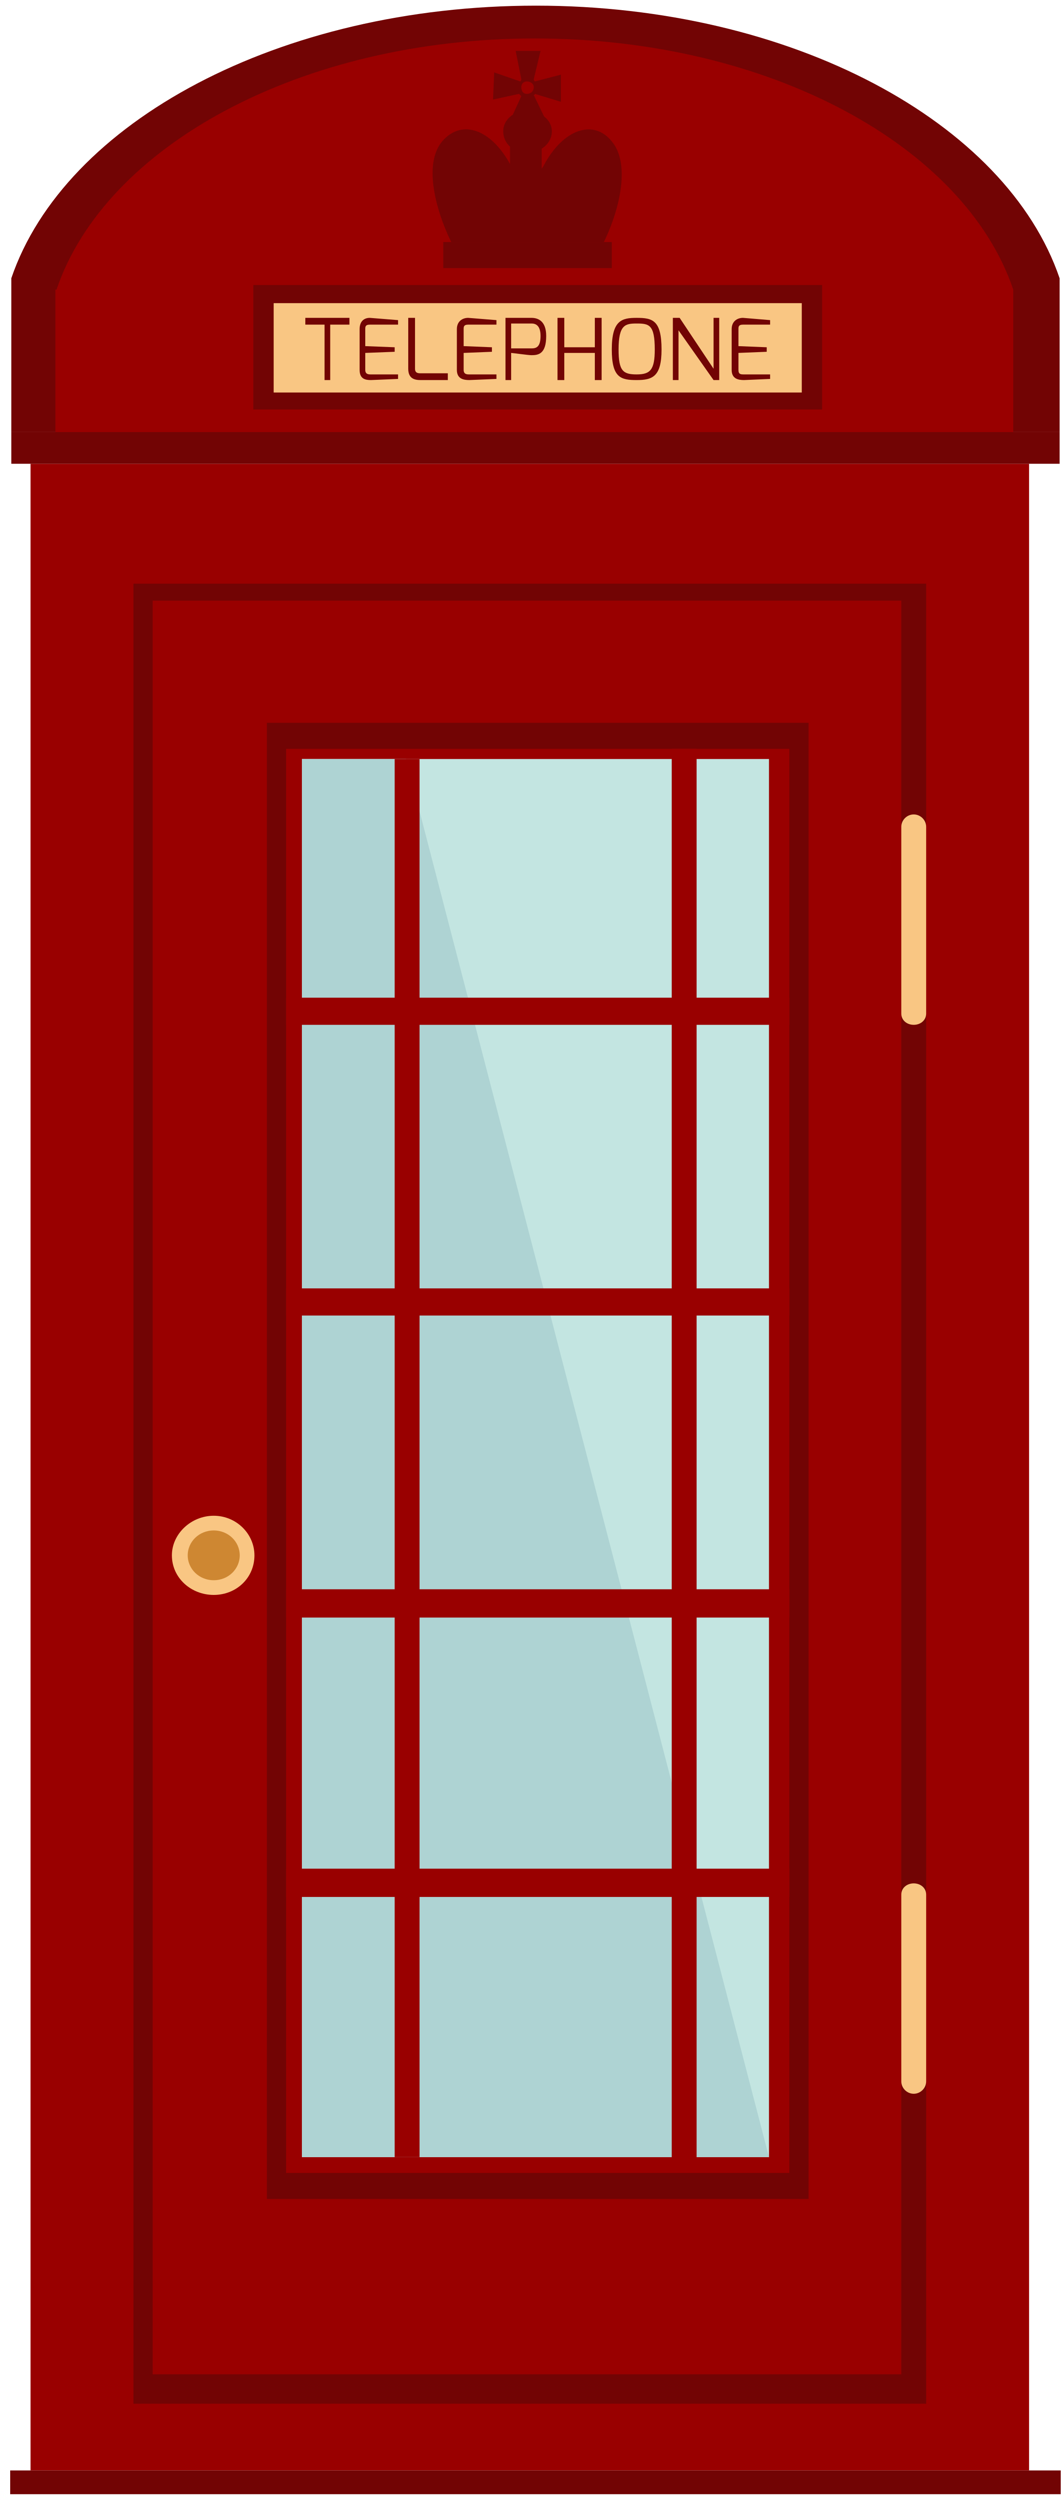 <svg version="1.2" xmlns="http://www.w3.org/2000/svg" viewBox="0 0 94 221" width="94" height="221"><title>6661-ai</title><style>.s0 { fill: #990000 } 
		.s1 { fill: #720404 } 
		.s2 { fill: #f9c683 } 
		.s3 { fill: #c3e5e1 } 
		.s4 { fill: #ce8732 } 
		.s5 { fill: #aed3d3 }</style><g id="_Artboards_"/><g id="layer1"><g id="&lt;Group&gt;"><g id="&lt;Group&gt;"><path id="&lt;Path&gt;" class="s0" d="m91 218.4h-88.3v-177.4h88.3z"/><path id="&lt;Path&gt;" class="s1" d="m93.7 24.6c-4.7-13.8-23.7-24.1-46.3-24.1-22.7 0-41.7 10.3-46.4 24.1v13.6h92.7v-13.6z"/><path id="&lt;Path&gt;" class="s1" d="m93.7 41h-92.7v-2.8h92.7z"/><path id="&lt;Path&gt;" class="s0" d="m89.6 25.6c-4.3-12.7-21.6-22.2-42.3-22.2-20.7 0-38 9.5-42.3 22.2h-0.1v12.6h84.7v-12.6z"/><g id="&lt;Group&gt;"><path id="&lt;Path&gt;" class="s1" d="m72.7 36.2h-50.3v-11h50.3z"/><path id="&lt;Path&gt;" class="s2" d="m70.9 34.7h-46.7v-7.9h46.7z"/></g><path id="&lt;Path&gt;" class="s1" d="m81.9 212.5h-70.1v-160.9h70.1z"/><path id="&lt;Path&gt;" class="s1" d="m93.8 220.5h-92.9v-2.1h92.9z"/><path id="&lt;Path&gt;" class="s0" d="m79.7 209.9h-66.2v-156.8h66.2z"/><path id="&lt;Path&gt;" class="s1" d="m71.5 194.4h-47.9v-130.5h47.9z"/><path id="&lt;Path&gt;" class="s0" d="m69.8 192.1h-44.5v-125.9h44.5z"/><path id="&lt;Path&gt;" class="s3" d="m68 190.7h-41.3v-123.6h41.3z"/><path id="&lt;Path&gt;" class="s2" d="m22.5 137.5c0 2-1.6 3.5-3.6 3.5-2 0-3.7-1.5-3.7-3.5 0-1.9 1.7-3.5 3.7-3.5 2 0 3.6 1.6 3.6 3.5z"/><path id="&lt;Path&gt;" class="s4" d="m21.2 137.5c0 1.2-1 2.2-2.3 2.2-1.3 0-2.3-1-2.3-2.2 0-1.2 1-2.2 2.3-2.2 1.3 0 2.3 1 2.3 2.2z"/><path id="&lt;Path&gt;" class="s5" d="m68 190.7h-41.3v-123.6h9.2z"/><g id="&lt;Group&gt;"><path id="&lt;Path&gt;" class="s0" d="m37.1 190.7h-2.2v-123.6h2.2z"/><path id="&lt;Path&gt;" class="s0" d="m61.6 190.9h-2.2v-124.7h2.2z"/><path id="&lt;Path&gt;" class="s0" d="m69.8 90.6h-44.5v-2.4h44.5z"/><path id="&lt;Path&gt;" class="s0" d="m69.8 116.3h-44.5v-2.4h44.5z"/><path id="&lt;Path&gt;" class="s0" d="m69.8 143h-44.5v-2.5h44.5z"/><path id="&lt;Path&gt;" class="s0" d="m69.8 167.7h-44.5v-2.5h44.5z"/></g><path id="&lt;Path&gt;" class="s2" d="m81.9 89.6c0 0.6-0.5 1-1.1 1-0.6 0-1.1-0.4-1.1-1v-16.5c0-0.6 0.5-1.1 1.1-1.1 0.6 0 1.1 0.5 1.1 1.1z"/><path id="&lt;Path&gt;" class="s2" d="m81.9 184c0 0.6-0.5 1.1-1.1 1.1-0.6 0-1.1-0.5-1.1-1.1v-16.5c0-0.6 0.5-1 1.1-1 0.6 0 1.1 0.4 1.1 1z"/><g id="&lt;Group&gt;"><g id="&lt;Group&gt;"><path id="&lt;Compound Path&gt;" class="s1" d="m27 28.1h3.9v0.6h-1.7v4.9h-0.5v-4.9h-1.7z"/><path id="&lt;Compound Path&gt;" class="s1" d="m31.8 29.1c0-0.7 0.4-1 0.9-1l2.5 0.2v0.4h-2.5c-0.4 0-0.4 0.2-0.4 0.4v1.5l2.6 0.1v0.4l-2.6 0.1v1.5c0 0.4 0.3 0.4 0.5 0.4h2.4v0.4l-2.4 0.1c-0.5 0-1-0.1-1-0.9z"/><path id="&lt;Compound Path&gt;" class="s1" d="m36.1 28.1h0.6v4.5c0 0.4 0.3 0.4 0.5 0.4h2.4v0.6h-2.4c-0.5 0-1.1-0.1-1.1-1z"/><path id="&lt;Compound Path&gt;" class="s1" d="m40.4 29.1c0-0.7 0.5-1 1-1l2.5 0.2v0.4h-2.5c-0.4 0-0.4 0.2-0.4 0.4v1.5l2.5 0.1v0.4l-2.5 0.1v1.5c0 0.4 0.3 0.4 0.5 0.4h2.4v0.4l-2.4 0.1c-0.5 0-1.1-0.1-1.1-0.9z"/><path id="&lt;Compound Path&gt;" fill-rule="evenodd" class="s1" d="m44.7 28.1h2.3c0.6 0 1.3 0.3 1.3 1.6 0 1.6-0.7 1.7-1.3 1.7-0.3 0-1.7-0.2-1.8-0.2v2.4h-0.5zm2.3 2.7c0.4 0 0.8-0.1 0.8-1.1 0-1-0.5-1.1-0.8-1.1h-1.8v2.2z"/><path id="&lt;Compound Path&gt;" class="s1" d="m49.3 28.1h0.6v2.6h2.7v-2.6h0.6v5.5h-0.6v-2.4h-2.7v2.4h-0.6z"/><path id="&lt;Compound Path&gt;" fill-rule="evenodd" class="s1" d="m56.3 28.1c1.4 0 2.2 0.2 2.2 2.8 0 2.4-0.8 2.7-2.2 2.7-1.4 0-2.2-0.2-2.2-2.7 0-2.6 0.9-2.8 2.2-2.8zm0 5c1.2 0 1.6-0.4 1.6-2.2 0-2.2-0.5-2.3-1.6-2.3-1 0-1.6 0.1-1.6 2.3 0 1.9 0.4 2.2 1.6 2.2z"/><path id="&lt;Compound Path&gt;" class="s1" d="m59.5 28.1h0.6l3 4.5v-4.5h0.5v5.5h-0.5l-3.1-4.4v4.4h-0.5z"/><path id="&lt;Compound Path&gt;" class="s1" d="m64.7 29.1c0-0.7 0.5-1 1-1l2.4 0.2v0.4h-2.4c-0.4 0-0.4 0.2-0.4 0.4v1.5l2.5 0.1v0.4l-2.5 0.1v1.5c0 0.4 0.2 0.4 0.5 0.4h2.3v0.4l-2.3 0.1c-0.5 0-1.1-0.1-1.1-0.9z"/></g></g></g><g id="&lt;Group&gt;"><path id="&lt;Path&gt;" class="s1" d="m54.1 23.7h-14.9v-2.3h14.9z"/><path id="&lt;Path&gt;" class="s1" d="m54.1 12.5c-1.6-2-4.3-1.1-6 2.1q-0.1 0.2-0.2 0.3v-3.7h-2.8v3.3c-1.7-3.1-4.3-4-6-2-1.6 1.9-0.7 5.8 0.8 8.9h5.2 1.2 0.7 0.9 5.5c1.5-3.1 2.3-7 0.7-8.9z"/><path id="&lt;Path&gt;" class="s1" d="m48.8 11.6c0 1.1-1 1.9-2.2 1.9-1.2 0-2.1-0.8-2.1-1.9 0-1 0.9-1.8 2.1-1.8 1.2 0 2.2 0.8 2.2 1.8z"/><path id="&lt;Compound Path&gt;" fill-rule="evenodd" class="s1" d="m47.2 8.4l1.2 2.5h-3.4l1.1-2.4q-0.1-0.1-0.2-0.2l-2.3 0.5 0.1-2.4 2.3 0.8q0.1-0.1 0.1-0.2l-0.5-2.5h2.2l-0.6 2.5q0 0.1 0.1 0.2l2.3-0.6v2.4l-2.3-0.7q0 0.1-0.1 0.1zm0-0.7c0-0.3-0.3-0.5-0.6-0.5-0.3 0-0.5 0.2-0.5 0.5 0 0.4 0.2 0.6 0.5 0.6 0.3 0 0.6-0.2 0.6-0.6z"/></g></g></g></svg>